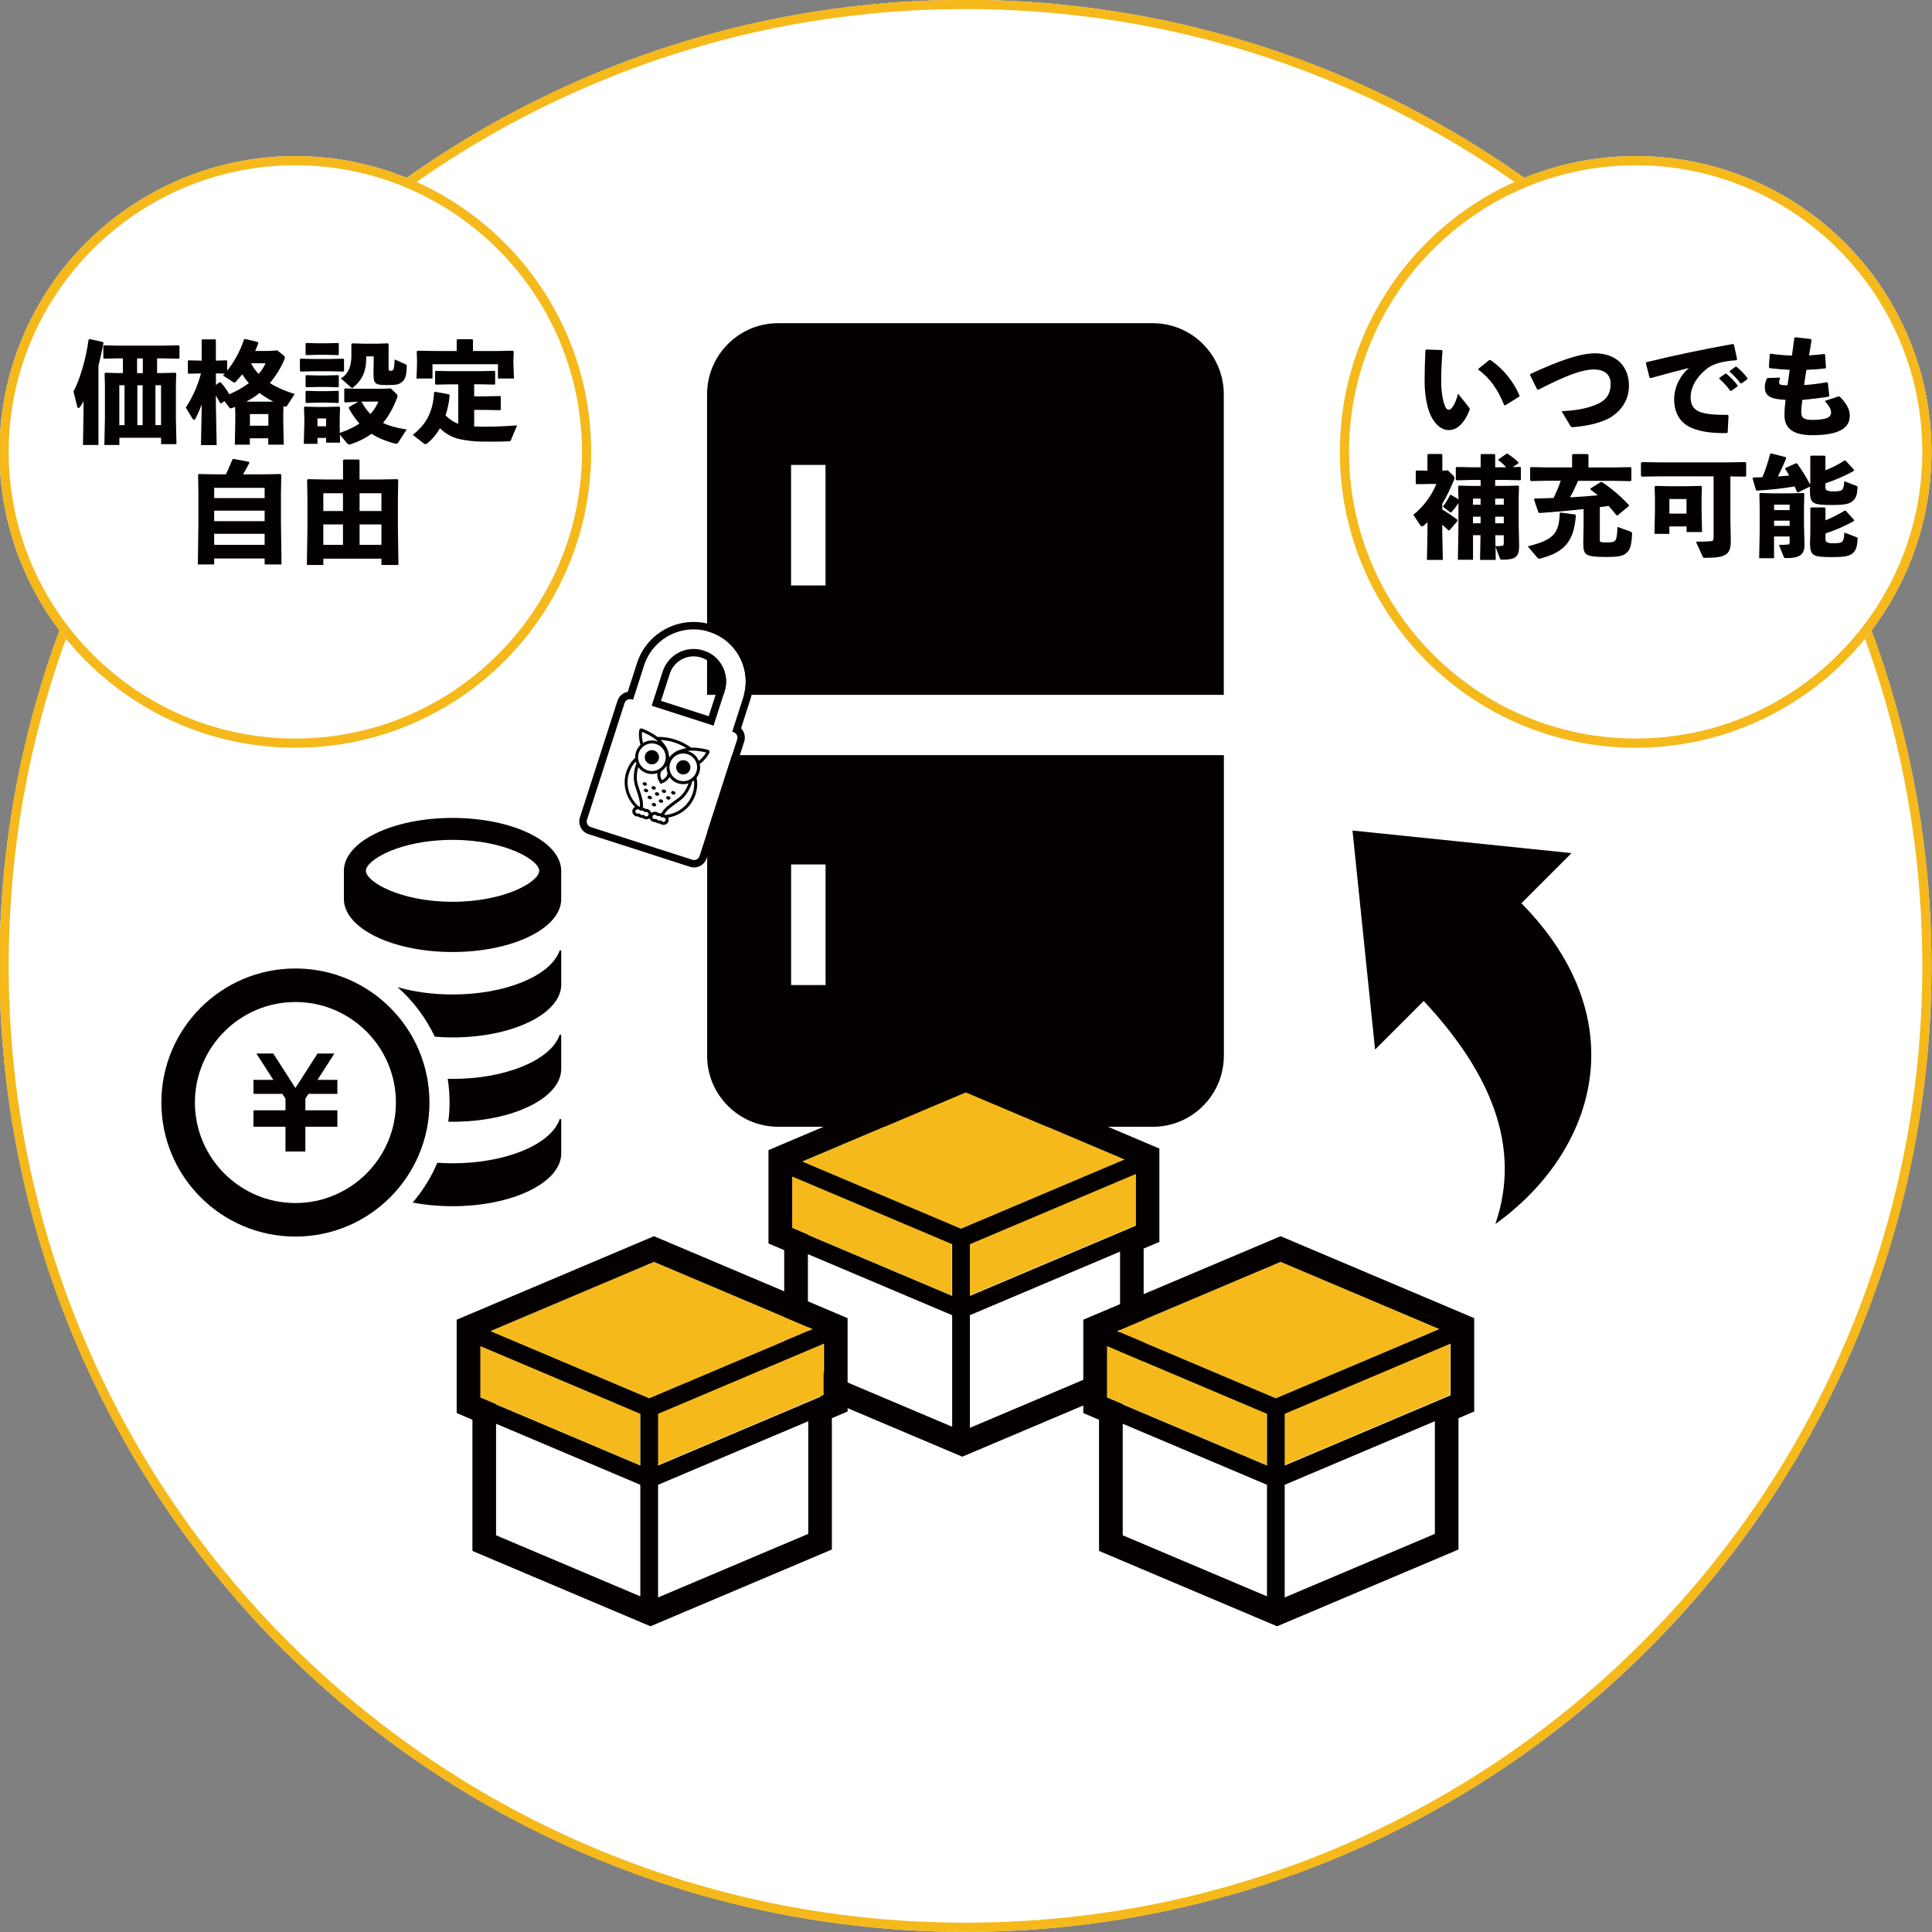 <svg viewBox="0 0 420 420" xmlns="http://www.w3.org/2000/svg"><rect x="0" y="0" width="420" height="420" fill="#808080" stroke="none"/><circle cx="209.89" cy="209.97" fill="#fff" r="210"/><path d="m209.89 1.97c28.08 0 55.32 5.5 80.96 16.34 24.77 10.48 47.01 25.47 66.12 44.58 19.1 19.1 34.1 41.35 44.58 66.12 10.85 25.64 16.34 52.88 16.34 80.96s-5.5 55.32-16.34 80.96c-10.48 24.77-25.47 47.01-44.58 66.12-19.1 19.1-41.35 34.1-66.12 44.58-25.64 10.85-52.88 16.34-80.96 16.34s-55.32-5.5-80.96-16.34c-24.77-10.48-47.01-25.47-66.12-44.58-19.1-19.1-34.1-41.35-44.58-66.12-10.84-25.64-16.34-52.88-16.34-80.96s5.5-55.32 16.34-80.96c10.48-24.77 25.47-47.01 44.58-66.12 19.1-19.1 41.35-34.1 66.12-44.58 25.64-10.84 52.88-16.34 80.96-16.34m0-2c-115.98 0-210 94.02-210 210s94.02 210 210 210 210-94.02 210-210-94.02-210-210-210z" fill="#f5b91b"/><path d="m261.52 74.79c-2.82-2.81-6.63-4.52-10.93-4.53h-81.42c-4.29 0-8.11 1.72-10.93 4.53-2.81 2.83-4.52 6.64-4.53 10.93v65.33h112.33v-65.33c0-4.29-1.72-8.1-4.53-10.93zm-82.06 52.49h-7.49v-26.21h7.49z" fill="#040000"/><path d="m153.72 229.49c0 4.29 1.72 8.11 4.53 10.93 2.82 2.81 6.64 4.52 10.93 4.53h81.42c4.3 0 8.11-1.71 10.93-4.53 2.81-2.82 4.52-6.64 4.53-10.93v-65.33h-112.33v65.33zm18.26-41.56h7.49v26.21h-7.49z" fill="#040000"/><path d="m159.42 159.13-.25-.08 2.39-7.44c1.92-5.95-1.36-12.33-7.31-14.25-5.95-1.92-12.33 1.36-14.25 7.31l-2.39 7.44-.25-.08c-.67-.22-1.38.15-1.6.82l-8.16 25.34c-.22.67.15 1.38.82 1.6l22.06 7.1c.67.22 1.38-.15 1.6-.82l8.16-25.34c.22-.67-.15-1.38-.82-1.6zm-15.36-13.15c1.19-3.71 5.18-5.75 8.89-4.56s5.75 5.18 4.56 8.89l-2.39 7.44-13.45-4.33z" fill="#fff"/><g fill="#040000"><path d="m154.26 137.37c5.95 1.92 9.23 8.3 7.31 14.25l-2.39 7.44.25.08c.67.22 1.04.93.82 1.6l-8.16 25.34c-.22.67-.93 1.04-1.6.82l-22.06-7.1c-.67-.22-1.04-.93-.82-1.6l8.16-25.34c.22-.67.93-1.04 1.6-.82l.25.08 2.39-7.44c1.92-5.95 8.3-9.23 14.25-7.31zm-12.59 16.05 13.45 4.33 2.39-7.44c1.19-3.71-.85-7.69-4.56-8.89s-7.69.85-8.89 4.56zm13.08-17.59c-6.79-2.19-14.1 1.56-16.28 8.35l-2 6.22c-1.02.18-1.9.91-2.24 1.96l-8.16 25.34c-.49 1.52.35 3.15 1.86 3.63l22.06 7.1c1.52.49 3.15-.35 3.63-1.86l8.16-25.34c.34-1.05.04-2.16-.68-2.9l2-6.22c2.19-6.79-1.56-14.1-8.35-16.28zm-11.05 16.54 1.9-5.9c.92-2.86 3.99-4.44 6.85-3.52s4.44 3.99 3.52 6.85l-1.9 5.9-10.37-3.34z"/><circle cx="141.72" cy="164.62" r="1.55"/><circle cx="148.54" cy="166.81" r="1.55"/><path d="m154.22 163.26c-.06-.13-.16-.22-.3-.26-.54-.14-2.14-.52-3.67-.47-1.05-.76-2.21-1.35-3.45-1.75s-2.58-.61-3.9-.59c-1.23-.96-2.79-1.6-3.32-1.81-.13-.05-.27-.04-.39.03s-.2.19-.22.32c-.23 1.4.11 2.68.27 3.2-.44.41-.79.94-.99 1.55-.14.43-.19.86-.17 1.28-.9.82-1.54 1.83-1.94 3.09-.85 2.63-.1 5.54 1.9 7.56-.09.05-.17.11-.25.18-.21.21-.33.48-.34.77 0 .62.52 1.14 1.18 1.15h.12c.13.11.29.19.45.24s.35.08.52.07c.03.03.07.05.1.08.44.3 1.01.28 1.4-.02.14.47.59.82 1.13.83h.12c.13.11.29.19.45.24s.35.08.52.07c.03.03.07.05.1.08.54.37 1.28.26 1.63-.25.17-.24.23-.53.17-.82-.02-.1-.05-.2-.1-.29 2.8-.47 5.11-2.4 5.95-5.03.41-1.27.48-2.46.23-3.65.26-.33.47-.71.61-1.14.2-.62.22-1.25.1-1.84.44-.32 1.46-1.17 2.09-2.44.06-.12.06-.27 0-.39zm-7.62-1.85c.93.3 1.82.71 2.64 1.23-.06.01-.12.02-.18.03-1.81.41-2.44.72-3.58 1.95-.2-1.67-.53-2.29-1.76-3.67-.03-.03-.06-.06-.09-.09 1 .05 2 .23 2.97.55zm-2.8 6.22c.45-.31.83-.71 1.11-1.2-.06.56.01 1.11.2 1.62 0 .14-.03.27-.07.4-.19.59-.73.95-1.15 1.15-.23-.41-.45-1.02-.26-1.61.04-.13.1-.25.18-.36zm-3-.15c-1.58-.51-2.45-2.2-1.94-3.78s2.2-2.45 3.78-1.94 2.45 2.2 1.94 3.78-2.2 2.45-3.78 1.94zm4.88-1.59c.51-1.58 2.2-2.45 3.78-1.94s2.45 2.2 1.94 3.78-2.2 2.45-3.78 1.94-2.45-2.2-1.94-3.78zm-6.11-6.8c.77.31 2.46 1.07 3.5 2.13-.07-.03-.15-.06-.22-.08-1.07-.34-2.18-.17-3.06.38-.14-.51-.33-1.43-.22-2.43zm-2.82 8.98c.32-.99.8-1.82 1.44-2.5.04.15.09.29.14.43-.22.55-.96 2.71-.25 4.9.09.27.18.54.26.79.51 1.54.88 2.65.77 3.69-.09-.04-.19-.07-.29-.08-2.08-1.85-2.9-4.68-2.08-7.22zm4.16 9.22c-.15.22-.48.25-.72.08-.04-.02-.07-.06-.11-.1l-.12-.14-.18.04c-.24.05-.51-.04-.68-.22l-.13-.13-.18.04c-.05.01-.1.02-.14.02-.3 0-.54-.23-.54-.49 0-.11.05-.22.14-.31.1-.1.25-.16.41-.15.16 0 .31.07.41.18l.12.12.17-.03c.24-.04.48.04.64.21l.13.13.17-.04c.15-.03.31 0 .45.09.13.09.22.22.24.36.02.12 0 .24-.07.33zm.68-.56c-.08-.27-.25-.51-.49-.68-.23-.16-.51-.23-.78-.21-.17-.13-.36-.21-.57-.26.18-1.21-.22-2.41-.79-4.1-.08-.25-.17-.51-.26-.78-.5-1.52-.19-3.08.06-3.93.44.61 1.07 1.08 1.83 1.33s1.6.22 2.33-.03c-.11.66.07 1.4.55 2.12l.14.22.25-.09c.81-.31 1.39-.8 1.68-1.4.44.63 1.08 1.13 1.87 1.38s1.56.22 2.27-.01c-.29.83-.95 2.28-2.24 3.22-.23.17-.45.33-.67.48-1.45 1.04-2.47 1.79-3.03 2.88-.19-.09-.41-.14-.62-.13-.21-.17-.47-.27-.75-.27-.29 0-.57.09-.79.27zm3.03 1.75c-.15.22-.48.25-.72.08-.04-.02-.07-.06-.11-.1l-.12-.14-.18.04c-.24.05-.51-.04-.68-.22l-.13-.13-.18.04c-.05.01-.1.02-.14.02-.3 0-.54-.23-.54-.49 0-.11.05-.22.14-.31.1-.1.25-.16.41-.15.16 0 .31.07.41.18l.12.12.17-.03c.24-.04.48.05.64.21l.13.13.17-.04c.15-.03.31 0 .45.09.13.09.22.22.24.36.02.12 0 .24-.07.33zm5.94-5.96c-.82 2.54-3.13 4.36-5.9 4.65-.09-.04-.18-.08-.28-.1.52-.91 1.46-1.6 2.78-2.55.21-.15.44-.32.67-.49 1.85-1.36 2.51-3.56 2.66-4.12.13-.08.25-.17.37-.26.13.93.03 1.87-.29 2.87zm1.36-7.1c-.4-.96-1.19-1.75-2.26-2.09-.08-.02-.15-.04-.23-.06 1.47-.25 3.28.11 4.08.31-.49.87-1.18 1.51-1.59 1.84z"/><path d="m142.22 170.93c-.25-.08-.51.01-.57.21s.09.42.34.5.51-.01.57-.21-.09-.42-.34-.5z"/><path d="m144.22 172.36c.25.08.51-.01.57-.21s-.09-.42-.34-.5-.51.01-.57.21.09.42.34.5z"/><ellipse cx="146.41" cy="172.43" rx=".37" ry=".48" transform="matrix(.306 -.952 .952 .306 -62.59 258.97)"/><path d="m140.63 170.57c.06-.2-.09-.42-.34-.5s-.51.01-.57.21.09.42.34.5.51-.01.57-.21z"/><ellipse cx="142.88" cy="172.69" rx=".37" ry=".48" transform="matrix(.306 -.952 .952 .306 -65.28 255.79)"/><path d="m142.28 174.57c-.25-.08-.51.01-.57.21s.09.42.34.5.51-.01.57-.21-.09-.42-.34-.5z"/><path d="m145.17 173.82c.25.08.51-.01.57-.21s-.09-.42-.34-.5-.51.01-.57.21.09.42.34.5z"/><ellipse cx="140.48" cy="171.92" rx=".37" ry=".48" transform="matrix(.306 -.952 .952 .306 -66.21 252.97)"/><ellipse cx="141.3" cy="173.45" rx=".37" ry=".48" transform="matrix(.306 -.952 .952 .306 -67.1 254.81)"/><ellipse cx="143.73" cy="174.23" rx=".37" ry=".48" transform="matrix(.306 -.952 .952 .306 -66.16 257.66)"/></g><path d="m210.84 310.4 32.65-13.82v-24.49l-32.65 13.82z" fill="#fff"/><path d="m175.63 296.88 31.36 13.28v-24.25l-31.36-13.28z" fill="#fff"/><path d="m209.95 237.45-35.56 15.05 34.52 14.61 35.56-15.05z" fill="#f5b91b"/><path d="m172.12 266.84 3.43 1.45v.08l31.35 13.27h.01v-11.24l-34.79-14.72z" fill="#f5b91b"/><path d="m210.76 281.64 36.07-15.27v-11.24l-36.07 15.27z" fill="#f5b91b"/><path d="m250.48 249.02-40.53-17.15-42.89 18.15v20.3l3.42 1.45v28.52l38.71 16.38 39.43-16.69v-28.55l3.42-1.45v-20.3l-1.57-.66zm-43.49 61.14-31.36-13.27v-24.25l31.36 13.27zm0-28.44-31.36-13.27v-.08l-3.42-1.45v-11.16l34.78 14.72zm1.92-14.61-34.52-14.61 35.56-15.05 34.52 14.61zm34.58 29.47-32.65 13.82v-24.49l32.65-13.82zm3.42-30.13-36.07 15.27v-11.24l36.07-15.27z" fill="#040000"/><path d="m143.06 347.27 32.65-13.82v-24.49l-32.65 13.82z" fill="#fff"/><path d="m107.84 333.76 31.36 13.27v-24.25l-31.36-13.28z" fill="#fff"/><path d="m142.17 274.32-35.56 15.05 34.52 14.61 35.56-15.05z" fill="#f5b91b"/><path d="m104.34 303.71 3.42 1.45v.08l31.36 13.27v-11.24l-34.78-14.72z" fill="#f5b91b"/><path d="m142.98 318.51 36.07-15.27v-11.24l-36.07 15.27z" fill="#f5b91b"/><path d="m182.7 285.89-40.53-17.15-42.89 18.15v20.3l3.42 1.45v28.52l38.71 16.38 39.43-16.69v-28.55l3.42-1.45v-20.3l-1.57-.66zm-43.5 61.14-31.36-13.27v-24.25l31.36 13.27zm0-28.44-31.36-13.27v-.08l-3.42-1.45v-11.16l34.78 14.72zm1.93-14.61-34.52-14.61 35.56-15.05 34.52 14.61zm34.58 29.47-32.65 13.82v-24.49l32.65-13.82zm3.42-30.13-36.07 15.27v-11.24l36.07-15.27z" fill="#040000"/><path d="m279.28 347.27 32.65-13.82v-24.49l-32.65 13.82z" fill="#fff"/><path d="m244.07 333.76 31.36 13.27v-24.25l-31.36-13.28z" fill="#fff"/><path d="m278.39 274.32-35.56 15.05 34.52 14.61 35.56-15.05z" fill="#f5b91b"/><path d="m240.56 303.71 3.43 1.45v.08l31.36 13.27v-11.24l-34.79-14.72z" fill="#f5b91b"/><path d="m279.2 318.51 36.07-15.27v-11.24l-36.07 15.27z" fill="#f5b91b"/><path d="m318.92 285.89-40.53-17.15-42.89 18.15v20.3l3.42 1.45v28.52l38.71 16.38 39.43-16.69v-28.55l3.42-1.45v-20.3l-1.57-.66zm-43.49 61.14-31.36-13.27v-24.25l31.36 13.27zm0-28.44-31.36-13.27v-.08l-3.42-1.45v-11.16l34.78 14.72zm1.92-14.61-34.52-14.61 35.56-15.05 34.52 14.61zm34.58 29.47-32.65 13.82v-24.49l32.65-13.82zm3.42-30.13-36.07 15.27v-11.24l36.07-15.27z" fill="#040000"/><path d="m74.76 189.31v6.14c0 6.36 10.58 11.51 23.62 11.51s23.62-5.15 23.62-11.5v-6.14c0-6.36-10.57-11.51-23.62-11.51s-23.62 5.15-23.62 11.51zm42.46 0c0 2.31-7.34 6.73-18.84 6.73s-18.84-4.42-18.84-6.73 7.34-6.73 18.84-6.73 18.84 4.42 18.84 6.73z" fill="#040000"/><path d="m121.48 207.12c.16-.39.19-.48.16-.48.04-.06.1-.09.16-.07.12.01.21.12.21.23v7.22c0 6.35-10.58 11.51-23.62 11.51-1.32 0-2.62-.06-3.87-.16-1.95-4.12-4.72-7.79-8.1-10.77 3.51 1.01 7.6 1.59 11.97 1.59 11.34 0 20.81-3.89 23.09-9.08z" fill="#040000"/><path d="m97.32 234.51c.35.03.71.03 1.06.03 11.34 0 20.81-3.89 23.09-9.08.23-.56.18-.52.12-.44.04-.07.11-.12.2-.11.12.02.21.12.21.22v7.24c0 6.35-10.58 11.49-23.62 11.49-.32 0-.63 0-.93-.02.19-1.37.28-2.75.28-4.17 0-1.76-.13-3.48-.41-5.17z" fill="#040000"/><path d="m95.07 252.77c1.08.07 2.2.12 3.32.12 11.34 0 20.81-3.89 23.09-9.09.25-.57.17-.49.12-.42.03-.09.11-.13.2-.12.12.01.21.1.21.22v7.23c0 6.37-10.58 11.51-23.62 11.51-3.07 0-6-.28-8.68-.8 2.2-2.56 4.02-5.48 5.36-8.64z" fill="#040000"/><path d="m55.1 234.75h4.32l-3.68-5.72h3.67l4.81 7.49 4.81-7.49h3.66l-3.67 5.72h4.32v3.05h-6.28l-.68 1.06v2.51h6.96v.01 3.05.51h-6.96v5.39h-4.32v-5.39h-6.96v-.51-3.05-.01h6.96v-2.52l-.68-1.05h-6.28z" fill="#040000"/><path d="m64.22 217.83c12.05 0 21.85 9.81 21.85 21.85 0 12.05-9.81 21.85-21.85 21.85-12.05 0-21.85-9.81-21.85-21.85s9.81-21.85 21.85-21.85m-29.14 21.85c0 16.09 13.05 29.14 29.14 29.14s29.14-13.04 29.14-29.14-13.04-29.14-29.14-29.14c-16.09 0-29.14 13.05-29.14 29.14z" fill="#040000"/><path d="m298.93 228.17 10.57-10.57c14.29 15.31 21.42 31.45 15.58 48.48 21.46-15.33 31.05-43.91 5.66-69.72l10.9-10.9-47.62-4.91z" fill="#040000"/><circle cx="355.58" cy="98.24" fill="#fff" r="64.31"/><path d="m355.58 35.93c34.36 0 62.31 27.95 62.31 62.31s-27.95 62.31-62.31 62.31-62.31-27.95-62.31-62.31 27.95-62.31 62.31-62.31m0-2c-35.52 0-64.31 28.79-64.31 64.31s28.79 64.31 64.31 64.31 64.31-28.79 64.31-64.31-28.79-64.31-64.31-64.31z" fill="#f5b91b"/><path d="m310.04 75.98 3.38.12.17.17c-.22 2.66-.29 5.04-.29 6.43 0 2.11.22 3.53.55 4.75.26.94.58 1.63 1.1 1.63.65 0 1.46-1.3 2.02-3.5l2.4 3.02c.17.22.17.34.07.6-.96 2.5-2.52 4.3-4.46 4.3-1.56 0-2.93-1.1-3.89-3.05-.74-1.51-1.39-4.2-1.39-7.46 0-1.94.05-4.25.17-6.86l.17-.14zm11.38 4.17 2.3-1.85.26-.05c2.69 1.82 4.97 4.54 6.36 7.75l-.07.22-3.05 1.9-.24-.07c-1.3-3.31-3.12-5.93-5.62-7.68l.05-.22z" fill="#040000"/><path d="m334.16 84.66-1.54-3.14.07-.22c6.58-3.05 10.94-4.49 14.04-4.49 4.44 0 7.39 2.62 7.39 7.08 0 3.77-2.57 6.26-4.87 7.3-1.9.86-4.3 1.42-7.2 1.66-.38 0-.5 0-.65-.24l-1.92-3.22c2.83-.14 5.23-.5 7.37-1.37 2.4-.96 3.29-2.38 3.29-4.63 0-1.85-1.2-3.05-3.6-3.07-2.54-.02-6.12 1.3-12.14 4.42l-.24-.07z" fill="#040000"/><path d="m358.59 82.1-.79-3.17.1-.19c6.7-1.63 12.05-2.74 18.82-3.96l.22.12.7 3.19-.17.22c-2.66.19-4.99.67-6.46 1.87-2.23 1.8-3.48 3.98-3.48 6.24 0 1.85.91 2.81 2.33 3.24 1.32.41 3.24.55 5.74.53l.17.17-.19 3.65-.19.14c-3 .05-5.62-.26-7.58-1.1-2.38-1.01-3.86-3.02-3.86-6.29 0-2.95 1.66-5.5 3.22-6.77-2.35.58-4.92 1.25-8.33 2.21l-.22-.1zm15.2.04 1.25-.89.24-.02c.89.74 1.73 1.58 2.45 2.54l-.02.24-1.32.94h-.24c-.74-.98-1.42-1.78-2.38-2.59zm2.25-1.51 1.22-.89.24-.02c.89.74 1.66 1.51 2.38 2.47l-.02.24-1.25.91h-.24c-.74-.98-1.39-1.68-2.35-2.5l.02-.22z" fill="#040000"/><path d="m386.96 82.26c-.1.29-.19.55-.19.89 0 .53.48.6 1.82.6.19-1.34.34-2.33.48-3.34-1.68-.1-3.1-.22-4.39-.38l-.14-.22.19-2.78.19-.14c1.49.22 2.95.36 4.63.41.19-1.32.38-2.66.53-3.86l.22-.12 3.34.38.17.22c-.14 1.01-.34 2.16-.55 3.34 1.1-.05 2.18-.17 3.31-.31l.19.14.19 2.83-.22.19c-1.22.14-2.62.24-4.03.29-.19 1.13-.36 2.26-.5 3.31 1.56-.1 3.24-.31 4.94-.62l.22.14.31 2.81-.14.19c-2.06.34-3.96.55-5.71.7-.12.94-.24 1.7-.24 2.69 0 1.2.55 1.66 2.38 1.66 3.22 0 4.1-.62 4.1-1.61 0-.5-.24-1.27-1.37-2.5l2.86-.96c.24-.07.43.02.53.14 1.75 1.85 2.04 2.98 2.04 4.08 0 2.4-1.97 4.18-8.14 4.18-4.7 0-6.05-1.9-6.05-4.34 0-1.37.12-2.33.24-3.34-3.19-.17-4.51-.79-4.51-2.71 0-.58.1-1.18.43-1.94l.19-.1 2.57-.1.12.19z" fill="#040000"/><path d="m313.54 110.76c1.03.62 2.33 1.49 3.29 2.23l.02.26-1.73 2.02-.26.02c-.43-.43-.86-.84-1.32-1.22v1.75l.12 5.9h-3.46l.12-5.9v-2.3c-.26.26-.53.5-.79.72-.17.12-.29.19-.41.19s-.24-.07-.34-.22l-1.54-2.28c2.38-1.97 3.94-4.15 5.02-6.72h-1.42l-2.93.05-.14-.19v-2.66l.14-.14 2.4.05v-3.46l.17-.17h2.93l.14.19v3.43l1.2-.05 1.27 1.22c.07.07.17.24.17.43 0 .12-.02.22-.07.34-.94 2.26-1.7 3.84-2.59 5.28v1.22zm3.51-2.69-.07-2.33.17-.17 2.59.07h2.14v-1.3h-2.09l-3.14.07-.17-.14v-2.62l.14-.14 3.17.07h2.09v-2.71l.14-.17h2.9l.12.19v2.69h2.38c-.43-.48-.94-1.01-1.68-1.54l.05-.22 1.75-1.2.26.05c.98.67 1.68 1.22 2.28 1.82v.24l-1.25.82 1.66-.05.14.12v2.66l-.14.12-3.17-.07h-2.28v1.3h2.42l2.59-.07.17.17-.07 2.33v5.98l.1 4.61c0 2.45-.79 3.02-3.67 3.02-.38 0-.43-.05-.53-.29l-.94-2.54.05 2.88h-3.41l.1-5.38h-1.63v5.35h-3.29l.12-6.96v-5.38c-.5.82-.96 1.37-1.44 1.9-.12.12-.17.17-.24.17-.05 0-.12-.02-.19-.1l-1.51-1.18c.67-.89 1.06-1.54 1.54-2.52l.22-.05 1.63.96v-.48zm4.82.32h-1.66v1.34h1.66zm0 3.93h-1.66v1.44h1.66zm5.04-2.59v-1.34h-1.87v1.34zm0 4.03v-1.44h-1.87v1.44zm-1.8 4.97c.67 0 1.08-.02 1.34-.07.31-.05.46-.14.46-.5v-1.8h-1.85l.05 2.38z" fill="#040000"/><path d="m339.27 111.43 3.14.41.17.19c-.38 5.35-2.23 7.99-7.73 9.38-.1.02-.19.05-.26.05-.14 0-.26-.07-.38-.22l-2.09-2.47c5.21-1.32 6.84-2.5 6.94-7.18l.22-.17zm8.5 5.86c0 .58.07.62 1.56.62 2.02 0 2.14-.14 2.3-3.36l2.83 1.01c.24.1.34.22.34.46-.1 2.42-.43 3.41-1.01 3.98-.79.79-1.46 1.08-4.61 1.08-4.75 0-4.99-.48-4.99-3.17l.07-3.89v-3.36c-3.19.36-6.36.65-9.6.86l-.22-.12-.96-2.81.17-.22c1.42-.02 2.78-.07 4.1-.12.55-1.22 1.13-2.45 1.54-3.74h-2.88l-3.6.07-.17-.19v-2.71l.19-.14 3.58.07h5.35v-2.71l.17-.19h3.22l.17.17v2.74h5.54l3.62-.07.17.17v2.71l-.17.17-3.62-.07h-7.8c-.26.53-.48 1.08-.74 1.61-.31.67-.65 1.34-1.01 1.99 2.02-.12 4.01-.26 6.03-.46-.53-.43-1.06-.86-1.61-1.27l.05-.22 2.21-1.39.22-.02c2.09 1.39 4.01 3 5.91 5.04l-.02.19-2.45 2.04-.24-.02c-.58-.74-1.15-1.42-1.7-2.04-.65.1-1.27.17-1.92.26v7.06z" fill="#040000"/><path d="m376.16 112.42.1 5.23c0 2.83-.98 3.62-5.5 3.62-.48 0-.53-.05-.62-.29l-1.46-3.22c1.13 0 2.78-.05 3.19-.1.5-.05.65-.19.65-.77v-13.34h-11.64l-3.98.07-.17-.17v-2.83l.17-.17 3.98.07h14.59l3.96-.07.17.17v2.83l-.17.17-3.26-.05v8.83zm-13.25 2.02v1.61h-3.24l.1-4.9v-2.95l-.07-2.4.17-.17 3 .07h3.96l2.98-.07.17.17-.07 2.4v2.88l.1 4.58h-3.36v-1.22h-3.72zm3.72-5.96h-3.72v3.17h3.72z" fill="#040000"/><path d="m381.18 103.8c.7-.02 1.34-.02 1.94-.05.7-1.63 1.25-3.34 1.7-5.09l.19-.1 3.19.82.1.24c-.55 1.37-1.15 2.66-1.8 3.96.82-.05 1.63-.12 2.47-.19-.26-.48-.55-.94-.89-1.46l.05-.19 2.3-1.03.26.07c1.15 1.58 1.87 2.81 2.83 4.56l.02-1.01v-5.09l.17-.19h2.93l.19.17v3.02c1.56-.62 2.83-1.27 4.13-2.11l.24-.02 1.82 1.99v.26c-1.99 1.13-4.18 2.04-6.19 2.71v1.01q0 .74 1.58.74c2.18 0 2.38-.14 2.52-2.21l2.64 1.01c.24.1.26.17.24.41-.1 1.54-.31 2.21-.96 2.81-.7.65-1.51.94-4.66.94-4.06 0-4.73-.26-4.73-3.1l.02-.91-2.59 1.27-.22-.07c-.17-.43-.36-.84-.53-1.22-2.74.46-4.97.7-8.23.91l-.19-.14-.72-2.52.14-.19zm4.48 12.82v4.73h-3.24l.12-5.69v-5.33l-.07-2.98.17-.17 3.07.07h3.29l3.07-.07.17.17-.07 2.98v3.82l.12 4.32c0 2.3-1.34 2.86-4.01 2.86-.36 0-.41-.05-.5-.26l-1.06-2.62c.74 0 1.44-.02 1.92-.07.31-.02.41-.12.41-.5v-1.25h-3.38zm3.39-6.91h-3.38v1.18h3.38zm0 3.48h-3.38v1.13h3.38zm7.8-.07c1.56-.65 2.83-1.3 4.13-2.09l.24-.02 1.82 1.99v.26c-1.99 1.13-4.18 2.04-6.19 2.71v1.39q0 .74 1.58.74c2.18 0 2.38-.14 2.52-2.33l2.64 1.01c.24.1.26.17.24.41-.1 1.54-.31 2.38-.96 2.98-.7.65-1.51.94-4.66.94-4.06 0-4.73-.26-4.73-3.1l.07-2.35v-5.16l.17-.19h2.93l.19.17v2.64z" fill="#040000"/><circle cx="64.2" cy="98.24" fill="#fff" r="64.31"/><path d="m64.2 35.93c34.36 0 62.31 27.95 62.31 62.31s-27.95 62.31-62.31 62.31-62.31-27.96-62.31-62.31 27.95-62.31 62.31-62.31m0-2c-35.52 0-64.31 28.79-64.31 64.31s28.79 64.31 64.31 64.31 64.31-28.79 64.31-64.31-28.79-64.31-64.31-64.31z" fill="#f5b91b"/><path d="m21.4 96.73h-3.36l.12-7.42v-2.11c-.22.46-.43.79-.77 1.27-.12.17-.24.24-.34.24-.12 0-.19-.1-.24-.26l-.84-3.34c1.37-2.52 2.71-7.03 3.29-11.28l.22-.12 2.9.65.12.22c-.36 1.82-.72 3.46-1.1 4.97v17.19zm5.31-18.82h-1.25l-2.81.07-.19-.17v-2.62l.24-.12 2.76.07h9.96l3.43-.07.17.17v2.57l-.17.17-3.43-.07h-1.27v3.19h1.06l2.93-.07.17.17-.07 2.59v7.25l.12 5.52h-3.34v-1.39h-9.07v1.56h-3.26l.12-5.81v-7.13l-.07-2.59.14-.17 2.57.07h1.27v-3.19zm.36 5.84h-1.13v8.67h1.13zm3.98-2.64v-3.19h-1.25v3.19zm-.04 2.64h-1.15v8.67h1.15zm4 8.66v-8.67h-1.22v8.67z" fill="#040000"/><path d="m41.01 81.23-.17-.14v-2.62l.14-.14 2.76.07h.1v-4.49l.12-.14h2.83l.14.14v4.49l2.33-.07.12.12v2.14c1.54-1.92 2.88-4.34 3.65-6.77l.24-.14 2.78.67.12.24c-.22.6-.46 1.18-.7 1.7h3.02l1.8-.12 1.34 1.08c.17.14.29.26.29.5 0 .12-.05.29-.14.5-.86 1.99-1.94 3.65-3.12 5.02 1.56.98 3.41 1.78 5.4 2.38l-1.63 2.52c-.1.14-.17.24-.34.24-.1 0-.24-.05-.46-.12l-.05 1.54v1.82l.1 5.02h-3.36v-1.39h-4.01v1.39h-3.26l.1-5.14v-1.7l-.05-1.37c-.12.05-.26.1-.38.14-.26.1-.43.17-.55.17-.17 0-.26-.1-.43-.31l-.96-1.27-.67.5-.22-.02c-.29-.53-.62-1.13-.96-1.7v1.8l.17 8.98h-3.41l.17-8.86c-.36 1.01-.79 1.99-1.37 3.14-.07.14-.17.22-.29.22s-.26-.1-.36-.26l-1.46-2.4c1.18-1.78 2.47-4.2 3.31-7.42l-2.69.07zm6.96 1.89c.79.84 1.3 1.61 1.87 2.59 1.51-.65 2.95-1.44 4.27-2.42-.55-.6-1.03-1.25-1.46-1.92-.43.53-.86 1.06-1.34 1.56-.17.17-.24.24-.36.24-.07 0-.17-.05-.31-.14l-2.16-1.39c.12-.14.26-.26.38-.41l-1.92-.07v2.52l.77-.58zm6.08 4.2h4.42l.96-.02c-1.06-.53-2.06-1.15-3.02-1.87-.86.72-1.85 1.34-2.86 1.87zm4.29 2.69h-4.01v2.54h4.01zm-3.77-11.04c.43.86 1.01 1.63 1.66 2.33.62-.72 1.13-1.49 1.49-2.33h-3.14z" fill="#040000"/><path d="m65.37 80.77-.17-.14v-2.52l.14-.14 2.78.07h3.67l2.86-.07.14.12v2.57l-.14.12-2.86-.07h-3.67l-2.76.07zm3.65 14.4v1.32h-2.98l.12-4.32v-1.2l-.07-2.4.14-.17 2.76.07h1.78l2.98-.07.17.17-.07 2.4v1.27l.02 1.87c.94-.34 1.85-.67 2.71-1.13.55-.26 1.06-.58 1.56-.91-.86-.94-1.61-2.04-2.3-3.29v-.26l2.04-1.2-2.9.17-.14-.19v-2.71l.14-.14 3.31.07h5.09l1.54-.1 1.32 1.25c.07.07.17.22.17.43 0 .1-.02.22-.07.34-.86 2.28-1.9 4.08-3.07 5.5 1.37.65 3.05 1.13 5.14 1.42l-1.85 2.86c-.12.17-.26.24-.48.24-.1 0-.22-.02-.34-.05-1.99-.55-3.6-1.22-4.97-2.11-1.42 1.03-2.93 1.73-4.42 2.23-.19.07-.34.1-.43.1-.24 0-.34-.12-.46-.26l-1.56-1.87.02 1.73h-3.02v-1.03h-1.87zm-2.42-17.98-.17-.14v-2.35l.14-.14 2.5.07h1.94l2.5-.07.14.12v2.4l-.14.12-2.5-.07h-1.94l-2.47.07zm0 6.99-.17-.14v-2.35l.14-.14 2.5.07h1.94l2.5-.07.14.12v2.4l-.14.12-2.5-.07h-1.94l-2.47.07zm0 3.41-.17-.14v-2.35l.14-.14 2.5.07h1.94l2.5-.07.14.12v2.4l-.14.12-2.5-.07h-1.94l-2.47.07zm4.29 3.38h-1.87v1.7h1.87zm8.72-12.94c0 2.71-.94 4.68-2.81 6.17-.12.1-.19.14-.26.14s-.12-.02-.19-.1l-2.26-1.99c1.7-.94 2.3-2.76 2.3-4.9v-2.54l.19-.17 2.28.07h3.43l2.02-.07.17.19v5.23c0 .5.07.55.38.55.7 0 .82-.12.94-2.47l2.38 1.06c.24.12.24.17.24.41-.02 1.85-.29 2.74-.84 3.26-.74.7-1.27.84-3.41.84-2.5 0-2.98-.19-2.98-2.38l.05-2.83v-1.03h-1.63v.55zm-1.04 9.27c.53.98 1.15 1.92 1.97 2.71.74-.84 1.32-1.75 1.73-2.71z" fill="#040000"/><path d="m99.62 83.55h-1.73l-3.14.07-.17-.12v-2.71l.14-.17 3.17.07h6.46l3.1-.07.19.14v2.71l-.12.14-3.17-.07h-1.27v2.62h2.5l3.1-.07.19.14v2.81l-.12.14-3.17-.07h-2.5v3.6c.7.02 1.49.05 2.35.05 1.78 0 3.96-.05 6.98-.29l-1.34 3.22c-.1.22-.17.22-.43.24-1.99.1-4.22.1-6.1.07-1.56-.02-3.29-.24-4.68-.55-1.61-.36-3.07-1.2-4.22-2.35-.72 1.25-1.61 2.35-2.74 3.26-.17.14-.29.19-.41.19-.14 0-.26-.05-.41-.17l-2.35-1.85c3.17-2.45 4.42-5.33 4.63-9.22l.22-.14 2.98.55.19.19c-.12 1.46-.41 2.95-.89 4.39.77.79 1.7 1.46 2.76 1.82v-8.59zm-.36-9.64.17-.17h3.22l.17.17v2.4h5.33l3.34-.07.19.17-.07 1.82v.7l.12 3.36h-3.48v-3.1h-14.23v3.1h-3.48l.12-3.12v-.72l-.07-2.04.22-.17 3.91.07h4.56v-2.4z" fill="#040000"/><path d="m46.56 121.41v1.3h-3.55l.12-8.86v-6.6l-.07-4.06.19-.14 4.03.07h1.82c.55-1.1.96-2.11 1.42-3.24l.22-.12 3.34.62.14.22c-.46.89-.91 1.73-1.37 2.52h4.08l4.03-.07.19.14-.07 4.06v6.24l.12 9.22h-3.67v-1.3zm10.97-15.36h-10.97v2.23h10.97zm0 4.97h-10.97v2.28h10.97zm0 5.02h-10.97v2.4h10.97z" fill="#040000"/><path d="m74.56 100.08.17-.19h3.26l.17.17v4.18h4.18l4.06-.07.17.17-.07 4.08v6.31l.12 8.09h-3.7v-1.37h-12.63v1.37h-3.58l.12-7.73v-6.67l-.07-4.08.17-.17 4.06.07h3.58v-4.15zm0 7.15h-4.27v3.86h4.27zm0 6.77h-4.27v4.44h4.27zm8.36-2.91v-3.86h-4.75v3.86zm0 7.35v-4.44h-4.75v4.44z" fill="#040000"/></svg>
